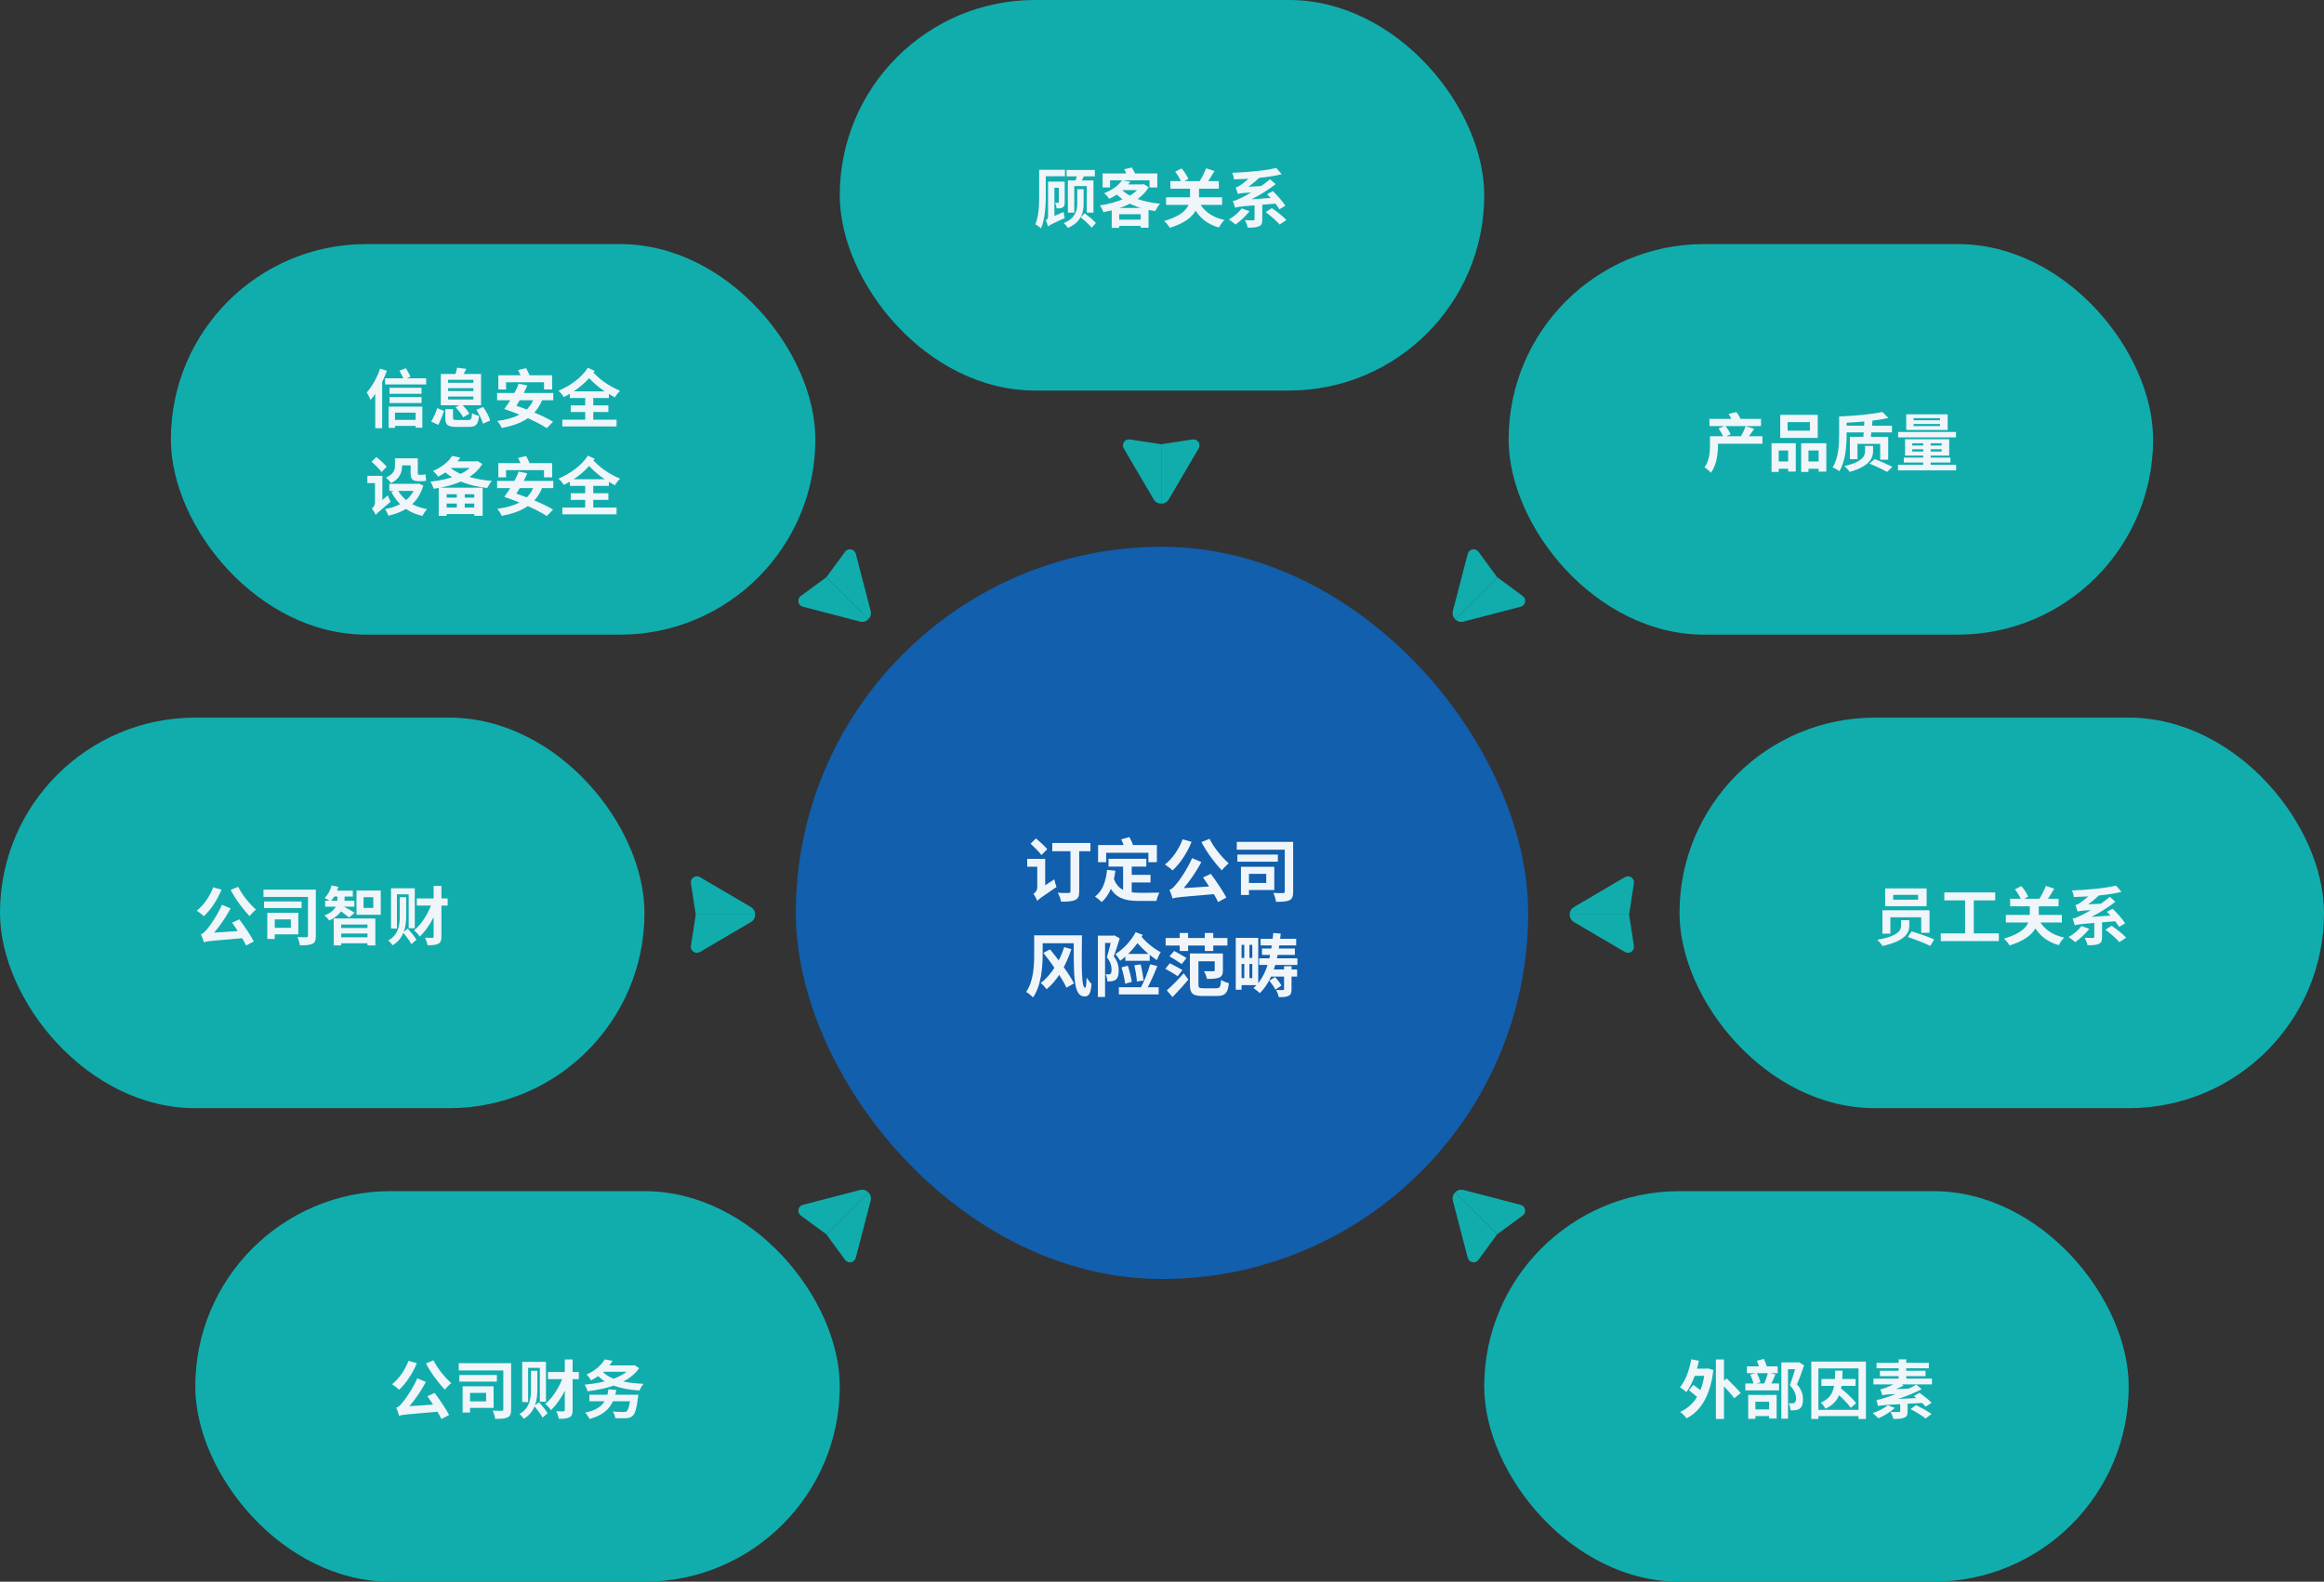 <svg width="952" height="648" viewBox="0 0 952 648" fill="none" xmlns="http://www.w3.org/2000/svg">
<rect x="0" y="0" width="952" height="648" fill="#333333" stroke="none"/>
<rect x="70" y="100" width="264" height="160" rx="80" fill="#11ADAD"/>
<path d="M159.568 158.882H172.672V161.326H159.568V158.882ZM159.568 162.678H172.672V165.122H159.568V162.678ZM161.102 172.012H171.138V174.482H161.102V172.012ZM157.748 154.982H174.57V157.504H157.748V154.982ZM159.178 166.578H173.01V175.21H170.254V169.048H161.804V175.288H159.178V166.578ZM163.624 151.862L166.25 150.848C166.978 151.94 167.758 153.37 168.148 154.332L165.418 155.528C165.08 154.54 164.274 153.006 163.624 151.862ZM155.694 151.03L158.476 151.888C156.942 156.256 154.446 160.884 151.794 163.848C151.534 163.146 150.728 161.534 150.208 160.806C152.392 158.414 154.472 154.722 155.694 151.03ZM153.718 158.232L156.552 155.398V155.424V175.418H153.718V158.232ZM183.566 159.012V160.208H193.914V159.012H183.566ZM183.566 162.444V163.666H193.914V162.444H183.566ZM183.566 155.606V156.802H193.914V155.606H183.566ZM180.576 153.214H197.06V166.032H180.576V153.214ZM187.258 150.64L191.054 151.108C190.456 152.356 189.78 153.448 189.312 154.228L186.426 153.682C186.738 152.746 187.102 151.55 187.258 150.64ZM182.422 167.618H185.568V171.18C185.568 171.96 185.828 172.064 187.336 172.064C188.012 172.064 190.872 172.064 191.756 172.064C193.004 172.064 193.212 171.726 193.368 169.256C194.018 169.724 195.37 170.192 196.228 170.348C195.838 174.014 194.954 174.898 191.99 174.898C191.21 174.898 187.778 174.898 187.05 174.898C183.358 174.898 182.422 174.04 182.422 171.232V167.618ZM186.608 166.864L189 165.512C190.248 166.656 191.652 168.294 192.276 169.464L189.728 170.972C189.182 169.802 187.83 168.086 186.608 166.864ZM195.162 167.878L197.944 166.734C199.114 168.424 200.362 170.712 200.804 172.272L197.84 173.572C197.45 172.038 196.28 169.646 195.162 167.878ZM179.12 167.202L181.902 168.372C181.252 170.14 180.394 172.506 179.536 174.066L176.624 172.688C177.56 171.206 178.548 169.022 179.12 167.202ZM204.132 153.734H226.18V159.558H222.852V156.62H207.304V159.558H204.132V153.734ZM218.874 162.678L222.254 163.432C219.524 170.66 213.804 173.78 205.562 175.34C205.224 174.56 204.314 173.156 203.716 172.454C211.672 171.362 216.95 168.762 218.874 162.678ZM203.638 161.014H226.648V163.978H203.638V161.014ZM212.244 151.602L215.52 150.822C216.092 151.914 216.846 153.422 217.184 154.306L213.778 155.19C213.466 154.28 212.79 152.746 212.244 151.602ZM206.576 167.566L208.838 165.356C214.532 167.098 222.514 170.27 226.544 172.766L223.996 175.418C220.304 172.922 212.504 169.516 206.576 167.566ZM206.602 167.514C208.656 164.862 211.178 160.65 212.478 157.192L215.988 157.894C214.584 161.404 212.192 165.356 210.476 167.774L206.602 167.514ZM233.798 166.084H249.216V168.788H233.798V166.084ZM233.434 160.338H249.424V163.068H233.434V160.338ZM230.366 171.934H252.57V174.716H230.366V171.934ZM239.726 161.56H243.028V173.494H239.726V161.56ZM240.818 150.666L243.6 151.966C240.532 156.594 235.826 160.286 230.938 162.678C230.47 161.846 229.586 160.78 228.78 160.078C233.486 158.128 238.218 154.748 240.818 150.666ZM242.222 151.654C245.524 155.554 249.45 158.128 254.026 160.13C253.246 160.806 252.362 161.898 251.92 162.808C247.214 160.312 243.366 157.53 239.622 152.954L242.222 151.654ZM152.21 189.136L154.212 187.238C155.616 188.382 157.514 190.098 158.398 191.216L156.292 193.374C155.46 192.204 153.614 190.384 152.21 189.136ZM153.874 210.976L153.172 208.246L153.718 207.284L158.866 202.942C159.126 203.774 159.646 204.944 160.036 205.542C155.2 209.624 154.342 210.352 153.874 210.976ZM150.494 194.934H155.2V197.924H150.494V194.934ZM162.558 187.758H169.63V190.644H162.558V187.758ZM159.49 198.21H171.346V201.122H159.49V198.21ZM170.41 198.21H170.956L171.502 198.106L173.4 198.912C171.268 206.27 166.016 209.676 159.126 211.288C158.866 210.508 158.242 209.26 157.722 208.584C163.91 207.492 168.772 204.372 170.41 198.652V198.21ZM162.896 200.602C164.95 204.684 169.188 207.518 174.934 208.61C174.284 209.26 173.452 210.534 173.062 211.366C166.978 209.936 162.844 206.582 160.296 201.486L162.896 200.602ZM161.804 187.758H164.716V190.67C164.716 193.296 163.884 196.208 160.166 197.924C159.802 197.326 158.684 196.104 158.112 195.636C161.388 194.258 161.804 192.36 161.804 190.592V187.758ZM168.2 187.758H171.138V193.452C171.138 194.206 171.19 194.518 171.58 194.518C171.84 194.518 172.62 194.518 172.932 194.518C173.322 194.518 173.972 194.44 174.336 194.336C174.388 195.116 174.466 196.208 174.57 196.91C174.18 197.092 173.556 197.118 172.958 197.118C172.568 197.118 171.658 197.118 171.294 197.118C168.72 197.118 168.2 196.026 168.2 193.426V187.758ZM153.874 210.976C153.64 210.248 152.834 208.922 152.314 208.35C152.886 207.934 153.614 206.998 153.614 205.776V194.934H156.63V207.934C156.63 207.934 153.874 209.858 153.874 210.976ZM184.502 189.006H195.422V191.71H184.502V189.006ZM194.382 189.006H195.032L195.526 188.876L197.58 190.072C193.94 196.182 185.932 199.094 177.664 200.238C177.404 199.38 176.832 198.028 176.312 197.326C184.138 196.52 191.652 193.998 194.382 189.422V189.006ZM184.476 191.58C187.752 194.57 194.382 196.416 201.506 197.04C200.83 197.742 199.998 199.068 199.582 199.926C192.432 199.094 185.906 196.832 181.824 192.984L184.476 191.58ZM179.718 199.796H197.71V211.314H194.278V202.474H182.968V211.34H179.718V199.796ZM181.226 203.878H195.526V206.296H181.226V203.878ZM181.226 207.934H195.526V210.612H181.226V207.934ZM187.128 200.862H190.378V209.416H187.128V200.862ZM185.23 186.796L188.558 187.472C186.452 190.54 183.644 193.192 179.458 195.298C179.016 194.544 178.054 193.452 177.378 192.958C181.226 191.32 183.826 188.98 185.23 186.796ZM204.132 189.734H226.18V195.558H222.852V192.62H207.304V195.558H204.132V189.734ZM218.874 198.678L222.254 199.432C219.524 206.66 213.804 209.78 205.562 211.34C205.224 210.56 204.314 209.156 203.716 208.454C211.672 207.362 216.95 204.762 218.874 198.678ZM203.638 197.014H226.648V199.978H203.638V197.014ZM212.244 187.602L215.52 186.822C216.092 187.914 216.846 189.422 217.184 190.306L213.778 191.19C213.466 190.28 212.79 188.746 212.244 187.602ZM206.576 203.566L208.838 201.356C214.532 203.098 222.514 206.27 226.544 208.766L223.996 211.418C220.304 208.922 212.504 205.516 206.576 203.566ZM206.602 203.514C208.656 200.862 211.178 196.65 212.478 193.192L215.988 193.894C214.584 197.404 212.192 201.356 210.476 203.774L206.602 203.514ZM233.798 202.084H249.216V204.788H233.798V202.084ZM233.434 196.338H249.424V199.068H233.434V196.338ZM230.366 207.934H252.57V210.716H230.366V207.934ZM239.726 197.56H243.028V209.494H239.726V197.56ZM240.818 186.666L243.6 187.966C240.532 192.594 235.826 196.286 230.938 198.678C230.47 197.846 229.586 196.78 228.78 196.078C233.486 194.128 238.218 190.748 240.818 186.666ZM242.222 187.654C245.524 191.554 249.45 194.128 254.026 196.13C253.246 196.806 252.362 197.898 251.92 198.808C247.214 196.312 243.366 193.53 239.622 188.954L242.222 187.654Z" fill="#F0F5FA"/>
<rect x="344" width="264" height="160" rx="80" fill="#11ADAD"/>
<rect x="618" y="100" width="264" height="160" rx="80" fill="#11ADAD"/>
<path d="M702.238 178.728H721.946V181.796H702.238V178.728ZM700.262 171.604H721.374V174.568H700.262V171.604ZM700.47 178.728H703.746V182.42C703.746 185.696 703.252 190.584 700.834 193.652C700.314 193.028 698.91 191.832 698.234 191.416C700.288 188.764 700.47 185.02 700.47 182.342V178.728ZM703.98 175.556L706.736 174.386C707.542 175.426 708.53 176.908 708.946 177.922L706.034 179.222C705.696 178.234 704.786 176.674 703.98 175.556ZM715.056 174.594L718.566 175.712C717.5 177.22 716.408 178.806 715.576 179.846L713.106 178.858C713.808 177.662 714.64 175.894 715.056 174.594ZM708.062 169.576L711.286 168.822C712.014 169.706 712.742 170.98 713.054 171.864L709.674 172.8C709.44 171.916 708.738 170.564 708.062 169.576ZM732.268 172.93V176.44H741.42V172.93H732.268ZM729.252 169.966H744.618V179.404H729.252V169.966ZM725.69 181.588H735.622V193.184H732.502V184.552H728.628V193.34H725.69V181.588ZM737.832 181.588H748.128V193.21H744.982V184.552H740.822V193.34H737.832V181.588ZM726.99 189.05H733.802V192.04H726.99V189.05ZM739.262 189.05H746.542V192.04H739.262V189.05ZM755.148 174.412H775.012V177.142H755.148V174.412ZM763.728 171.89L767.056 172.046C766.9 174.568 766.562 177.662 766.25 179.638H763.234C763.468 177.61 763.65 174.438 763.728 171.89ZM765.756 189.934L767.94 188.088C770.358 188.972 773.374 190.35 775.194 191.26L773.01 193.34C771.268 192.326 768.2 190.844 765.756 189.934ZM771.112 168.77L773.556 171.24C768.096 172.462 760.53 173.06 754.134 173.268C754.056 172.514 753.666 171.292 753.38 170.616C759.672 170.382 766.848 169.732 771.112 168.77ZM753.38 170.616H756.448V178C756.448 182.394 756.058 188.92 753.458 193.054C752.86 192.56 751.482 191.754 750.702 191.468C753.172 187.62 753.38 181.978 753.38 178V170.616ZM764.014 182.706H767.29V184.786C767.29 187.36 766.146 190.974 757.696 193.34C757.28 192.664 756.318 191.546 755.538 190.948C763.52 189.102 764.014 186.424 764.014 184.708V182.706ZM757.774 178.962H773.478V188.322H770.202V181.848H760.894V188.114H757.774V178.962ZM783.878 173.684V174.568H794.694V173.684H783.878ZM783.878 171.318V172.176H794.694V171.318H783.878ZM780.862 169.732H797.84V176.154H780.862V169.732ZM783.332 184.058V184.994H795.396V184.058H783.332ZM783.332 181.614V182.524H795.396V181.614H783.332ZM780.394 179.95H798.464V186.632H780.394V179.95ZM787.83 180.496H790.872V191.65H787.83V180.496ZM777.56 176.96H801.246V179.17H777.56V176.96ZM779.874 187.49H798.958V189.492H779.874V187.49ZM777.508 190.428H801.298V192.716H777.508V190.428Z" fill="#F0F5FA"/>
<rect x="688" y="294" width="264" height="160" rx="80" fill="#11ADAD"/>
<rect x="608" y="488" width="264" height="160" rx="80" fill="#11ADAD"/>
<path d="M693.278 560.722H699.544V563.66H693.278V560.722ZM702.898 556.952H706.2V581.34H702.898V556.952ZM691.822 569.51L693.694 567.378C695.072 568.392 697.178 569.926 698.14 570.914L696.19 573.306C695.254 572.266 693.252 570.654 691.822 569.51ZM692.81 556.9L695.93 557.472C694.916 562.49 693.122 567.274 690.782 570.316C690.236 569.77 688.884 568.782 688.182 568.34C690.444 565.714 691.978 561.398 692.81 556.9ZM698.426 560.722H699.05L699.622 560.618L701.858 561.268C700.61 571.772 696.736 578.09 690.86 581.08C690.34 580.3 689.04 578.974 688.234 578.454C694.006 575.802 697.438 570.576 698.426 561.45V560.722ZM704.874 566.572L707.344 564.752C709.138 566.546 711.79 569.094 713.064 570.706L710.412 572.838C709.268 571.174 706.72 568.496 704.874 566.572ZM729.704 558.148H736.516V560.956H732.434V581.21H729.704V558.148ZM735.866 558.148H736.438L736.88 558.044L739.038 559.37C738.18 561.892 737.088 564.908 736.1 567.144C738.18 569.484 738.57 571.564 738.57 573.28C738.57 575.152 738.18 576.426 737.218 577.102C736.724 577.44 736.152 577.622 735.476 577.726C734.904 577.804 734.176 577.804 733.448 577.778C733.422 576.998 733.162 575.724 732.72 574.892C733.292 574.944 733.786 574.944 734.176 574.944C734.514 574.944 734.852 574.866 735.138 574.684C735.58 574.424 735.736 573.774 735.736 572.916C735.736 571.486 735.19 569.588 733.188 567.508C734.176 564.96 735.32 561.034 735.866 559.188V558.148ZM715.612 559.786H728.196V562.568H715.612V559.786ZM714.962 566.78H728.768V569.614H714.962V566.78ZM716.964 563.114L719.616 562.464C720.318 563.686 720.916 565.272 721.15 566.338L718.368 567.092C718.16 566.026 717.562 564.362 716.964 563.114ZM724.218 562.386L727.286 563.036C726.558 564.778 725.778 566.65 725.102 567.898L722.476 567.248C723.126 565.922 723.854 563.868 724.218 562.386ZM717.77 577.414H726.168V580.144H717.77V577.414ZM716.132 571.486H727.78V581.158H724.686V574.268H719.07V581.288H716.132V571.486ZM719.694 557.498L722.528 556.718C723.074 557.836 723.672 559.318 723.932 560.254L720.89 561.164C720.708 560.202 720.188 558.668 719.694 557.498ZM746.11 564.96H760.124V567.768H746.11V564.96ZM751.752 561.528H754.794C754.612 569.042 754.04 574.294 747.748 577.128C747.384 576.348 746.526 575.178 745.876 574.632C751.388 572.292 751.596 568.054 751.752 561.528ZM751.726 570.16L753.806 568.6C756.276 570.472 759.006 573.072 760.358 574.84L758.174 576.764C756.874 574.944 754.092 572.11 751.726 570.16ZM741.976 557.81H764.362V581.34H761.32V560.618H744.888V581.34H741.976V557.81ZM743.822 577.596H762.854V580.17H743.822V577.596ZM783.966 571.98L786.28 570.602C787.944 571.772 790.18 573.514 791.272 574.736L788.802 576.296C787.814 575.074 785.656 573.228 783.966 571.98ZM782.64 577.284L784.902 575.646C786.904 576.634 789.738 578.194 791.246 579.286L788.802 581.132C787.502 580.04 784.72 578.376 782.64 577.284ZM773.306 575.698L776.192 576.816C774.424 578.48 771.694 580.092 769.458 581.054C768.938 580.482 767.794 579.416 767.118 578.922C769.406 578.168 771.876 576.972 773.306 575.698ZM777.752 556.9H780.872V566.208H777.752V556.9ZM768.704 558.33H790.128V560.566H768.704V558.33ZM770.082 561.58H788.776V563.79H770.082V561.58ZM767.43 564.804H791.402V567.17H767.43V564.804ZM769.302 576.062C769.224 575.542 768.86 574.268 768.626 573.54C769.692 573.436 770.758 573.15 772.474 572.578C774.294 572.006 780.768 569.744 785.032 567.274L787.19 569.146C782.068 571.772 776.348 573.696 770.966 574.944V575.074C770.966 575.074 769.302 575.594 769.302 576.062ZM769.302 576.062L769.276 574.268L770.94 573.384L787.502 572.682C787.554 573.332 787.684 574.242 787.814 574.736C772.162 575.568 770.498 575.672 769.302 576.062ZM771.044 571.642C770.914 571.122 770.55 569.874 770.264 569.198C770.888 569.094 771.486 568.912 772.266 568.626C773.098 568.314 775.75 567.3 777.7 565.948L779.728 567.664C777.57 568.834 775.048 569.796 772.604 570.472V570.524C772.604 570.524 771.044 571.148 771.044 571.642ZM771.044 571.642L771.018 570.004L772.318 569.276L782.666 568.86C782.51 569.458 782.354 570.316 782.328 570.784C772.968 571.252 771.798 571.356 771.044 571.642ZM778.402 573.592H781.418V578.22C781.418 579.624 781.106 580.404 779.988 580.846C778.896 581.262 777.466 581.314 775.568 581.314C775.412 580.43 774.892 579.234 774.45 578.454C775.802 578.506 777.414 578.506 777.83 578.48C778.272 578.48 778.402 578.402 778.402 578.116V573.592Z" fill="#F0F5FA"/>
<rect x="80" y="488" width="264" height="160" rx="80" fill="#11ADAD"/>
<path d="M175.08 572.006L178.044 570.654C180.202 573.514 182.672 577.232 183.972 579.676L180.826 581.366C179.682 578.896 177.134 574.918 175.08 572.006ZM167.332 557.524L170.738 558.46C169.048 562.724 166.266 566.806 163.51 569.354C162.886 568.73 161.404 567.612 160.598 567.092C163.406 564.934 165.928 561.268 167.332 557.524ZM177.576 557.316C179.136 560.566 182.282 564.388 184.856 566.65C184.05 567.274 182.854 568.496 182.256 569.328C179.604 566.598 176.484 562.412 174.482 558.564L177.576 557.316ZM163.51 580.04C163.354 579.364 162.756 577.674 162.314 576.738C163.172 576.504 163.796 575.854 164.784 574.684C165.876 573.54 169.022 569.042 170.946 564.674L174.456 566.156C172.012 570.758 168.788 575.126 165.772 578.194V578.298C165.772 578.298 163.51 579.416 163.51 580.04ZM163.51 580.04L163.432 577.388L165.382 576.244L178.746 575.36C178.876 576.296 179.214 577.622 179.448 578.35C166.578 579.442 164.81 579.52 163.51 580.04ZM187.924 558.486H207.268V561.45H187.924V558.486ZM188.158 563.322H203.55V566.026H188.158V563.322ZM206.176 558.486H209.374V577.388C209.374 579.182 209.062 580.144 207.944 580.69C206.852 581.21 205.214 581.288 202.848 581.288C202.744 580.352 202.276 578.792 201.834 577.908C203.316 577.986 205.006 577.986 205.526 577.96C205.994 577.96 206.176 577.83 206.176 577.336V558.486ZM189.51 567.95H192.552V578.688H189.51V567.95ZM192.214 567.95H202.198V576.79H192.214V574.112H199.13V570.654H192.214V567.95ZM217.512 561.58H220.112V569.354C220.112 573.488 219.358 578.376 214.574 581.262C214.21 580.69 213.378 579.78 212.78 579.286C217.07 576.998 217.512 572.63 217.512 569.328V561.58ZM218.838 575.984L220.788 574.45C222.036 575.854 223.622 577.752 224.324 579L222.244 580.768C221.568 579.468 220.06 577.466 218.838 575.984ZM213.924 557.914H223.648V574.268H221.152V560.384H216.342V574.398H213.924V557.914ZM224.48 562.074H237.116V565.012H224.48V562.074ZM231.37 556.952H234.568V577.674C234.568 579.312 234.256 580.144 233.268 580.638C232.306 581.158 230.902 581.262 228.926 581.262C228.77 580.404 228.276 579 227.834 578.168C229.082 578.22 230.382 578.22 230.798 578.22C231.214 578.194 231.37 578.064 231.37 577.648V556.952ZM230.876 563.348L233.45 564.804C231.89 569.536 228.874 574.736 225.702 577.7C225.156 576.894 224.168 575.776 223.336 575.152C226.508 572.682 229.446 567.794 230.876 563.348ZM241.432 571.408H259.398V574.06H241.432V571.408ZM258.41 571.408H261.504C261.504 571.408 261.426 572.24 261.348 572.656C260.776 577.102 260.126 579.182 259.138 580.066C258.384 580.768 257.578 580.95 256.356 581.028C255.42 581.08 253.73 581.08 252.014 581.002C251.962 580.196 251.572 579.052 251.026 578.298C252.742 578.454 254.64 578.48 255.394 578.48C255.966 578.48 256.33 578.454 256.668 578.22C257.344 577.7 257.942 575.724 258.384 571.798L258.41 571.408ZM249.232 569.198L252.482 569.458C251.26 576.296 247.88 579.572 241.536 581.314C241.198 580.638 240.288 579.312 239.716 578.74C245.592 577.544 248.53 574.84 249.232 569.198ZM246.554 559.396H259.58V561.996H246.554V559.396ZM258.8 559.396H259.398L259.892 559.266L261.816 560.514C257.89 566.338 249.284 568.964 240.704 569.978C240.496 569.198 239.976 567.95 239.482 567.274C247.62 566.572 255.836 564.232 258.8 559.786V559.396ZM246.996 562.074C249.934 565.22 256.122 566.624 263.636 566.936C263.012 567.612 262.284 568.86 261.92 569.692C254.172 569.12 248.14 567.3 244.448 563.114L246.996 562.074ZM247.75 556.9L250.922 557.524C249.024 560.644 246.294 563.374 242.108 565.532C241.744 564.804 240.886 563.634 240.288 563.14C243.98 561.476 246.424 559.11 247.75 556.9Z" fill="#F0F5FA"/>
<rect y="294" width="264" height="160" rx="80" fill="#11ADAD"/>
<path d="M95.08 378.006L98.044 376.654C100.202 379.514 102.672 383.232 103.972 385.676L100.826 387.366C99.682 384.896 97.134 380.918 95.08 378.006ZM87.332 363.524L90.738 364.46C89.048 368.724 86.266 372.806 83.51 375.354C82.886 374.73 81.404 373.612 80.598 373.092C83.406 370.934 85.928 367.268 87.332 363.524ZM97.576 363.316C99.136 366.566 102.282 370.388 104.856 372.65C104.05 373.274 102.854 374.496 102.256 375.328C99.604 372.598 96.484 368.412 94.482 364.564L97.576 363.316ZM83.51 386.04C83.354 385.364 82.756 383.674 82.314 382.738C83.172 382.504 83.796 381.854 84.784 380.684C85.876 379.54 89.022 375.042 90.946 370.674L94.456 372.156C92.012 376.758 88.788 381.126 85.772 384.194V384.298C85.772 384.298 83.51 385.416 83.51 386.04ZM83.51 386.04L83.432 383.388L85.382 382.244L98.746 381.36C98.876 382.296 99.214 383.622 99.448 384.35C86.578 385.442 84.81 385.52 83.51 386.04ZM107.924 364.486H127.268V367.45H107.924V364.486ZM108.158 369.322H123.55V372.026H108.158V369.322ZM126.176 364.486H129.374V383.388C129.374 385.182 129.062 386.144 127.944 386.69C126.852 387.21 125.214 387.288 122.848 387.288C122.744 386.352 122.276 384.792 121.834 383.908C123.316 383.986 125.006 383.986 125.526 383.96C125.994 383.96 126.176 383.83 126.176 383.336V364.486ZM109.51 373.95H112.552V384.688H109.51V373.95ZM112.214 373.95H122.198V382.79H112.214V380.112H119.13V376.654H112.214V373.95ZM136.706 376.29H153.762V387.314H150.538V378.76H139.774V387.314H136.706V376.29ZM138.552 380.19H151.63V382.452H138.552V380.19ZM136.29 364.876H144.532V367.294H136.29V364.876ZM133.196 369.01H145.156V371.454H133.196V369.01ZM138.552 383.986H151.63V386.456H138.552V383.986ZM138.214 365.604H141.152V368.464C141.152 371.116 140.164 374.704 134.886 377.122C134.47 376.498 133.586 375.536 132.884 375.042C137.772 373.17 138.214 370.336 138.214 368.438V365.604ZM135.822 362.77L138.604 363.316C137.954 365.656 136.758 367.892 135.432 369.322C134.86 368.88 133.664 368.178 132.988 367.866C134.314 366.618 135.328 364.694 135.822 362.77ZM140.658 371.324C141.594 371.766 144.506 373.43 145.26 373.924L143.024 375.9C142.01 375.042 139.722 373.352 138.552 372.598L140.658 371.324ZM148.926 367.58V371.974H152.904V367.58H148.926ZM146.04 364.824H155.972V374.756H146.04V364.824ZM163.772 367.58H166.372V375.354C166.372 379.488 165.618 384.376 160.834 387.262C160.47 386.69 159.638 385.78 159.04 385.286C163.33 382.998 163.772 378.63 163.772 375.328V367.58ZM165.098 381.984L167.048 380.45C168.296 381.854 169.882 383.752 170.584 385L168.504 386.768C167.828 385.468 166.32 383.466 165.098 381.984ZM160.184 363.914H169.908V380.268H167.412V366.384H162.602V380.398H160.184V363.914ZM170.74 368.074H183.376V371.012H170.74V368.074ZM177.63 362.952H180.828V383.674C180.828 385.312 180.516 386.144 179.528 386.638C178.566 387.158 177.162 387.262 175.186 387.262C175.03 386.404 174.536 385 174.094 384.168C175.342 384.22 176.642 384.22 177.058 384.22C177.474 384.194 177.63 384.064 177.63 383.648V362.952ZM177.136 369.348L179.71 370.804C178.15 375.536 175.134 380.736 171.962 383.7C171.416 382.894 170.428 381.776 169.596 381.152C172.768 378.682 175.706 373.794 177.136 369.348Z" fill="#F0F5FA"/>
<rect x="326" y="224" width="300" height="300" rx="150" fill="#115FAD"/>
<path d="M422.156 345.636L424.396 343.48C425.908 344.796 428.036 346.672 428.988 347.904L426.608 350.312C425.712 349.024 423.668 347.036 422.156 345.636ZM420.784 351.852H427.476V355.072H420.784V351.852ZM431.06 345.356H446.684V348.744H431.06V345.356ZM438.508 346.476H442.092V365.208C442.092 367.14 441.672 368.148 440.412 368.736C439.124 369.296 437.276 369.408 434.672 369.408C434.504 368.372 433.86 366.692 433.3 365.768C435.092 365.88 437.164 365.852 437.752 365.852C438.312 365.824 438.508 365.656 438.508 365.152V346.476ZM424.872 369.1L424.144 365.852L424.984 364.732L431.9 360.252C432.068 361.204 432.488 362.66 432.824 363.36C426.552 367.616 425.46 368.4 424.872 369.1ZM424.872 369.1C424.648 368.288 423.864 366.888 423.304 366.216C423.948 365.824 424.9 364.872 424.9 363.584V351.852H428.148V365.936C428.148 365.936 424.872 367.924 424.872 369.1ZM454.104 351.824H469.588V355.044H454.104V351.824ZM461.832 358.404H471.296V361.54H461.832V358.404ZM460.068 353.532H463.596V367.056L460.068 366.636V353.532ZM453.488 356.36L456.904 356.696C456.176 362.408 454.496 366.804 451.276 369.576C450.744 368.96 449.344 367.812 448.56 367.308C451.612 365.068 453.012 361.176 453.488 356.36ZM456.204 359.804C457.996 364.956 461.916 365.74 466.9 365.768C468.384 365.768 473.06 365.768 474.936 365.684C474.46 366.496 473.9 368.092 473.732 369.1H466.704C460.236 369.1 455.868 367.812 453.46 360.728L456.204 359.804ZM449.82 346.196H473.9V353.224H470.428V349.36H453.124V353.224H449.82V346.196ZM459.284 343.872L462.644 342.92C463.316 344.124 464.016 345.692 464.296 346.756L460.74 347.82C460.516 346.812 459.928 345.132 459.284 343.872ZM492.8 359.468L495.992 358.012C498.316 361.092 500.976 365.096 502.376 367.728L498.988 369.548C497.756 366.888 495.012 362.604 492.8 359.468ZM484.456 343.872L488.124 344.88C486.304 349.472 483.308 353.868 480.34 356.612C479.668 355.94 478.072 354.736 477.204 354.176C480.228 351.852 482.944 347.904 484.456 343.872ZM495.488 343.648C497.168 347.148 500.556 351.264 503.328 353.7C502.46 354.372 501.172 355.688 500.528 356.584C497.672 353.644 494.312 349.136 492.156 344.992L495.488 343.648ZM480.34 368.12C480.172 367.392 479.528 365.572 479.052 364.564C479.976 364.312 480.648 363.612 481.712 362.352C482.888 361.12 486.276 356.276 488.348 351.572L492.128 353.168C489.496 358.124 486.024 362.828 482.776 366.132V366.244C482.776 366.244 480.34 367.448 480.34 368.12ZM480.34 368.12L480.256 365.264L482.356 364.032L496.748 363.08C496.888 364.088 497.252 365.516 497.504 366.3C483.644 367.476 481.74 367.56 480.34 368.12ZM506.632 344.908H527.464V348.1H506.632V344.908ZM506.884 350.116H523.46V353.028H506.884V350.116ZM526.288 344.908H529.732V365.264C529.732 367.196 529.396 368.232 528.192 368.82C527.016 369.38 525.252 369.464 522.704 369.464C522.592 368.456 522.088 366.776 521.612 365.824C523.208 365.908 525.028 365.908 525.588 365.88C526.092 365.88 526.288 365.74 526.288 365.208V344.908ZM508.34 355.1H511.616V366.664H508.34V355.1ZM511.252 355.1H522.004V364.62H511.252V361.736H518.7V358.012H511.252V355.1ZM425.068 383.18H441.448V386.428H425.068V383.18ZM423.64 383.18H427.112V391.048C427.112 396.032 426.552 403.9 423.164 408.632C422.576 407.988 421.092 406.756 420.336 406.364C423.388 402.024 423.64 395.584 423.64 391.048V383.18ZM439.852 383.18H443.212C443.044 397.264 443.016 404.684 444.556 404.684C444.864 404.684 445.06 402.696 445.116 400.512C445.648 401.352 446.516 402.5 447.132 403.088C446.852 406.728 446.208 408.24 444.304 408.24C439.628 408.24 439.824 399.98 439.852 383.18ZM427.42 390.376L430.136 388.948C433.636 393.232 438.032 399.028 439.936 402.892L436.856 404.628C435.148 400.876 430.948 394.828 427.42 390.376ZM435.932 388.024L438.872 388.864C436.716 395.472 433.16 401.66 428.736 405.272C428.176 404.488 427.084 403.312 426.328 402.696C430.5 399.672 434.14 393.708 435.932 388.024ZM449.736 383.32H455.952V386.316H452.676V408.436H449.736V383.32ZM455.476 383.32H456.008L456.484 383.208L458.668 384.44C457.968 386.82 457.044 389.648 456.26 391.804C457.94 394.016 458.276 396.004 458.276 397.656C458.276 399.476 457.912 400.708 457.044 401.38C456.596 401.716 456.064 401.884 455.42 401.996C454.916 402.052 454.272 402.052 453.628 402.052C453.6 401.24 453.348 399.98 452.9 399.168C453.376 399.196 453.74 399.196 454.104 399.196C454.412 399.196 454.664 399.112 454.86 398.972C455.196 398.72 455.336 398.104 455.336 397.292C455.336 395.948 455 394.128 453.404 392.168C454.188 389.676 455.056 386.036 455.476 384.272V383.32ZM467.068 383.068C468.888 385.56 472.444 388.556 475.496 390.124C474.908 390.936 474.236 392.42 473.928 393.344C470.568 391.216 466.816 387.688 464.604 384.72L467.068 383.068ZM465.22 381.892L468.104 382.984C465.892 387.1 462.308 391.104 458.864 393.624C458.5 392.952 457.492 391.524 456.932 390.88C460.152 388.836 463.344 385.448 465.22 381.892ZM460.992 390.796H470.96V393.624H460.992V390.796ZM459.396 396.312L462 395.64C462.7 397.74 463.372 400.456 463.624 402.248L460.908 403.032C460.712 401.212 460.068 398.412 459.396 396.312ZM464.688 395.444L467.264 395.108C467.796 397.208 468.272 399.868 468.468 401.688L465.724 402.108C465.612 400.288 465.136 397.544 464.688 395.444ZM471.156 395.08L474.096 395.752C472.78 399.112 471.016 403.088 469.56 405.552L467.18 404.88C468.608 402.304 470.288 398.104 471.156 395.08ZM458.332 404.46H474.628V407.4H458.332V404.46ZM489.328 390.628H499.324V393.82H489.328V390.628ZM477.96 405.72C479.836 404.124 482.608 401.352 484.904 398.748L486.78 401.324C484.792 403.732 482.468 406.28 480.312 408.492L477.96 405.72ZM479.08 391.776L480.984 389.592C482.496 390.432 484.848 391.72 486.052 392.476L484.092 394.968C482.972 394.156 480.648 392.728 479.08 391.776ZM477.372 396.9L479.22 394.632C480.76 395.416 483.14 396.648 484.344 397.432L482.412 399.952C481.292 399.112 478.996 397.796 477.372 396.9ZM497.588 390.628H500.948V397.516C500.948 399.084 500.612 400.008 499.408 400.512C498.204 400.988 496.58 401.044 494.424 401.044C494.256 400.092 493.696 398.72 493.192 397.88C494.704 397.936 496.496 397.936 496.944 397.908C497.448 397.908 497.588 397.824 497.588 397.46V390.628ZM487.424 390.628H490.924V403.284C490.924 404.684 491.204 404.88 492.94 404.88C493.752 404.88 497.252 404.88 498.204 404.88C499.716 404.88 499.996 404.348 500.22 401.464C501.004 401.996 502.432 402.556 503.412 402.78C502.964 406.812 501.928 408.044 498.512 408.044C497.56 408.044 493.472 408.044 492.604 408.044C488.628 408.044 487.424 407.064 487.424 403.312V390.628ZM477.484 384.272H502.796V387.38H477.484V384.272ZM483.252 382.228H486.696V389.62H483.252V382.228ZM493.528 382.228H497V389.62H493.528V382.228ZM518.812 397.18H531.356V400.092H518.812V397.18ZM516.404 384.608H530.964V387.324H516.404V384.608ZM515.788 392.616H531.468V395.332H515.788V392.616ZM516.964 388.584H530.432V391.216H516.964V388.584ZM526.008 395.836H529.06V405.272C529.06 406.672 528.836 407.512 527.828 407.988C526.876 408.464 525.616 408.52 523.852 408.52C523.712 407.68 523.18 406.364 522.732 405.58C523.936 405.636 525.14 405.636 525.532 405.608C525.896 405.608 526.008 405.496 526.008 405.216V395.836ZM519.96 401.772L522.312 400.288C523.292 401.296 524.412 402.78 524.944 403.76L522.452 405.44C521.976 404.432 520.884 402.892 519.96 401.772ZM521.584 382.228L524.636 382.48C523.572 393.232 521.388 401.66 516.04 406.896C515.536 406.336 514.192 405.244 513.464 404.796C518.728 400.232 520.688 392.252 521.584 382.228ZM507.668 384.216H515.424V403.592H507.668V400.736H512.988V387.1H507.668V384.216ZM506.212 384.216H508.592V405.468H506.212V384.216ZM507.696 392.448H514.332V394.912H507.696V392.448ZM509.712 385.868H511.812V401.408H509.712V385.868Z" fill="#F0F5FA"/>
<path d="M475.684 182.001L488.506 180.031C490.565 179.713 492.066 181.928 491.013 183.726L478.769 204.581C478.076 205.759 476.882 206.348 475.684 206.348L475.684 182.001Z" fill="#11ADAD"/>
<path d="M472.594 204.581L460.346 183.726C459.293 181.928 460.794 179.713 462.853 180.031L475.68 182.001L475.68 206.342C474.481 206.342 473.288 205.753 472.594 204.575L472.594 204.581Z" fill="#11ADAD"/>
<path d="M613.308 236.505L623.768 244.178C625.449 245.409 624.944 248.037 622.928 248.564L599.524 254.653C598.2 254.996 596.94 254.568 596.092 253.72L613.308 236.505Z" fill="#11ADAD"/>
<path d="M595.157 250.287L601.242 226.879C601.769 224.863 604.397 224.358 605.628 226.039L613.305 236.502L596.093 253.714C595.246 252.867 594.818 251.606 595.161 250.283L595.157 250.287Z" fill="#11ADAD"/>
<path d="M338.497 236.505L328.037 244.178C326.356 245.409 326.861 248.037 328.877 248.564L352.281 254.653C353.604 254.996 354.865 254.568 355.712 253.72L338.497 236.505Z" fill="#11ADAD"/>
<path d="M356.647 250.287L350.562 226.879C350.035 224.863 347.407 224.358 346.176 226.039L338.499 236.502L355.711 253.714C356.559 252.867 356.986 251.606 356.644 250.283L356.647 250.287Z" fill="#11ADAD"/>
<path d="M285.001 374.684L283.031 387.506C282.713 389.565 284.928 391.066 286.726 390.013L307.581 377.769C308.759 377.076 309.348 375.882 309.348 374.684H285.001Z" fill="#11ADAD"/>
<path d="M307.581 371.594L286.726 359.346C284.928 358.293 282.713 359.794 283.031 361.853L285.001 374.68H309.342C309.342 373.481 308.753 372.288 307.575 371.594H307.581Z" fill="#11ADAD"/>
<path d="M338.505 505.675L346.179 516.135C347.41 517.816 350.037 517.311 350.564 515.295L356.653 491.891C356.996 490.567 356.568 489.307 355.721 488.459L338.505 505.675Z" fill="#11ADAD"/>
<path d="M352.287 487.524L328.879 493.609C326.863 494.137 326.358 496.764 328.039 497.995L338.502 505.673L355.714 488.461C354.867 487.613 353.606 487.185 352.283 487.528L352.287 487.524Z" fill="#11ADAD"/>
<path d="M613.3 505.675L605.626 516.135C604.395 517.816 601.767 517.311 601.24 515.295L595.152 491.891C594.809 490.567 595.236 489.307 596.084 488.459L613.3 505.675Z" fill="#11ADAD"/>
<path d="M599.518 487.524L622.926 493.609C624.942 494.137 625.446 496.764 623.766 497.995L613.302 505.673L596.09 488.461C596.938 487.613 598.198 487.185 599.522 487.528L599.518 487.524Z" fill="#11ADAD"/>
<path d="M667.347 374.684L669.317 387.506C669.635 389.565 667.42 391.066 665.621 390.013L644.767 377.769C643.589 377.076 643 375.882 643 374.684H667.347Z" fill="#11ADAD"/>
<path d="M644.767 371.594L665.621 359.346C667.42 358.293 669.635 359.794 669.317 361.853L667.347 374.68H643.005C643.005 373.481 643.594 372.288 644.772 371.594H644.767Z" fill="#11ADAD"/>
<path d="M426.964 69.55H436.246V72.202H426.964V69.55ZM425.69 69.55H428.394V80.002C428.394 84.032 428.134 89.908 426.392 93.548C425.924 93.054 424.728 92.196 424.104 91.91C425.586 88.556 425.69 83.694 425.69 80.028V69.55ZM433.724 74.412H436.142V82.862C436.142 83.902 436.012 84.552 435.362 84.968C434.738 85.332 433.932 85.384 432.84 85.384C432.788 84.708 432.528 83.746 432.216 83.096C432.788 83.096 433.282 83.096 433.464 83.096C433.672 83.096 433.724 83.044 433.724 82.836V74.412ZM430.812 74.412H435.154V76.934H430.812V74.412ZM429.278 92.82L428.888 90.272L429.824 89.336L435.7 86.866C435.752 87.646 435.96 88.764 436.168 89.336C430.76 91.78 429.824 92.3 429.278 92.82ZM429.278 92.82C429.148 92.118 428.758 90.87 428.368 90.194C428.836 90.012 429.33 89.674 429.33 88.738V74.412H431.93V90.974C431.93 90.974 429.278 91.91 429.278 92.82ZM436.922 69.628H448.492V72.254H436.922V69.628ZM441.42 71.058L444.384 71.422C443.76 72.8 443.058 74.23 442.512 75.166L440.276 74.724C440.718 73.658 441.186 72.15 441.42 71.058ZM437.442 73.918H447.92V87.1H445.164V76.232H440.068V87.1H437.442V73.918ZM441.29 77.506H443.89V83.434C443.89 86.97 442.98 91 437.442 93.366C437.104 92.794 436.35 91.884 435.726 91.39C440.588 89.518 441.29 86.034 441.29 83.408V77.506ZM442.694 89.05L444.306 87.36C445.866 88.53 447.946 90.246 448.908 91.364L447.192 93.288C446.256 92.092 444.28 90.298 442.694 89.05ZM459.646 73.814L462.974 74.464C460.998 77.272 458.346 79.612 454.342 81.458C453.926 80.73 452.964 79.638 452.288 79.144C455.954 77.74 458.346 75.764 459.646 73.814ZM460.504 75.556H468.278V77.896H458.398L460.504 75.556ZM467.342 75.556H467.94L468.486 75.426L470.592 76.674C467.108 82.446 459.62 85.54 452.028 86.918C451.742 86.138 451.092 84.838 450.546 84.162C457.618 83.122 464.69 80.34 467.342 75.998V75.556ZM459.126 77.324C462.142 80.704 468.2 82.784 475.22 83.46C474.518 84.188 473.66 85.592 473.218 86.476C466.068 85.488 460.14 82.94 456.422 78.52L459.126 77.324ZM455.408 85.202H470.488V93.288H467.264V87.75H458.476V93.34H455.408V85.202ZM457.228 89.986H468.876V92.534H457.228V89.986ZM451.664 71.058H474.076V76.804H470.904V73.866H454.732V76.804H451.664V71.058ZM460.53 69.342L463.624 68.614C464.274 69.706 465.106 71.214 465.496 72.176L462.22 73.034C461.882 72.098 461.128 70.512 460.53 69.342ZM479.432 74.204H499.27V77.298H479.432V74.204ZM477.664 80.834H500.622V83.928H477.664V80.834ZM490.69 81.796C492.458 85.982 496.072 88.946 501.558 90.116C500.804 90.844 499.816 92.248 499.348 93.21C493.524 91.572 490.014 87.958 487.83 82.55L490.69 81.796ZM494.07 68.952L497.502 70.07C496.28 72.176 494.85 74.412 493.732 75.868L491.054 74.828C492.12 73.242 493.394 70.772 494.07 68.952ZM481.408 70.33L484.034 69.004C485.178 70.304 486.296 72.072 486.816 73.32L484.008 74.854C483.592 73.606 482.474 71.708 481.408 70.33ZM487.492 75.27H491.158V80.652C491.158 85.124 489.416 90.168 479.198 93.34C478.782 92.586 477.742 91.234 476.884 90.532C486.218 87.828 487.492 83.954 487.492 80.6V75.27ZM508.682 85.384L511.854 86.528C510.32 88.53 507.98 90.662 506.108 91.988C505.458 91.39 504.158 90.376 503.378 89.908C505.354 88.816 507.434 87.048 508.682 85.384ZM518.458 86.892L521.006 85.254C523.034 86.632 525.634 88.686 526.96 90.142L524.204 91.988C523.034 90.584 520.486 88.4 518.458 86.892ZM513.908 83.356H517.08V89.934C517.08 91.468 516.794 92.274 515.624 92.742C514.506 93.21 513.024 93.262 511.126 93.262C510.97 92.352 510.424 91.026 509.956 90.194C511.308 90.272 512.894 90.272 513.362 90.272C513.804 90.246 513.908 90.142 513.908 89.856V83.356ZM522.826 68.822L525.036 71.396C519.602 72.722 512.01 73.32 505.51 73.502C505.458 72.748 505.094 71.5 504.756 70.798C511.152 70.564 518.432 69.888 522.826 68.822ZM505.926 85.098C505.796 84.552 505.328 83.122 505.016 82.342C506.03 82.212 507.044 81.77 508.708 80.938C510.554 80.106 516.144 76.96 520.252 73.424L522.54 75.426C517.964 79.04 512.764 81.822 507.876 83.85V83.954C507.876 83.954 505.926 84.604 505.926 85.098ZM505.926 85.098L505.822 82.94L507.616 81.978L523.32 80.912C523.242 81.666 523.242 82.784 523.294 83.356C508.864 84.5 507.096 84.63 505.926 85.098ZM507.044 79.456C506.94 78.884 506.498 77.558 506.186 76.804C506.784 76.7 507.382 76.362 508.188 75.816C509.02 75.296 511.62 73.32 513.388 71.214L515.962 72.696C513.804 74.802 511.23 76.778 508.786 78.13V78.208C508.786 78.208 507.044 78.962 507.044 79.456ZM507.044 79.456L507.018 77.454L508.5 76.622L517.964 76.18C517.782 76.908 517.652 77.948 517.6 78.52C509.098 79.014 507.85 79.17 507.044 79.456ZM519.056 79.56L521.422 78.312C523.372 80.158 525.478 82.602 526.544 84.266L524.074 85.748C523.112 84.058 520.954 81.432 519.056 79.56Z" fill="#F0F5FA"/>
<path d="M775.514 366.618V368.594H785.732V366.618H775.514ZM772.238 363.966H789.216V371.246H772.238V363.966ZM778.738 376.992H782.118V379.332C782.118 382.088 780.558 385.442 771.146 387.574C770.756 386.898 769.768 385.676 769.014 385.026C777.958 383.414 778.738 380.996 778.738 379.254V376.992ZM781.546 383.882L783.054 381.568C785.862 382.4 790.126 383.856 792.31 384.87L790.724 387.522C788.696 386.482 784.484 384.87 781.546 383.882ZM771.12 372.936H790.412V382.14H787.006V375.796H774.37V382.504H771.12V372.936ZM796.47 365.63H817.322V368.88H796.47V365.63ZM795.014 382.4H818.804V385.546H795.014V382.4ZM804.972 367.398H808.534V383.648H804.972V367.398ZM823.432 368.204H843.27V371.298H823.432V368.204ZM821.664 374.834H844.622V377.928H821.664V374.834ZM834.69 375.796C836.458 379.982 840.072 382.946 845.558 384.116C844.804 384.844 843.816 386.248 843.348 387.21C837.524 385.572 834.014 381.958 831.83 376.55L834.69 375.796ZM838.07 362.952L841.502 364.07C840.28 366.176 838.85 368.412 837.732 369.868L835.054 368.828C836.12 367.242 837.394 364.772 838.07 362.952ZM825.408 364.33L828.034 363.004C829.178 364.304 830.296 366.072 830.816 367.32L828.008 368.854C827.592 367.606 826.474 365.708 825.408 364.33ZM831.492 369.27H835.158V374.652C835.158 379.124 833.416 384.168 823.198 387.34C822.782 386.586 821.742 385.234 820.884 384.532C830.218 381.828 831.492 377.954 831.492 374.6V369.27ZM852.682 379.384L855.854 380.528C854.32 382.53 851.98 384.662 850.108 385.988C849.458 385.39 848.158 384.376 847.378 383.908C849.354 382.816 851.434 381.048 852.682 379.384ZM862.458 380.892L865.006 379.254C867.034 380.632 869.634 382.686 870.96 384.142L868.204 385.988C867.034 384.584 864.486 382.4 862.458 380.892ZM857.908 377.356H861.08V383.934C861.08 385.468 860.794 386.274 859.624 386.742C858.506 387.21 857.024 387.262 855.126 387.262C854.97 386.352 854.424 385.026 853.956 384.194C855.308 384.272 856.894 384.272 857.362 384.272C857.804 384.246 857.908 384.142 857.908 383.856V377.356ZM866.826 362.822L869.036 365.396C863.602 366.722 856.01 367.32 849.51 367.502C849.458 366.748 849.094 365.5 848.756 364.798C855.152 364.564 862.432 363.888 866.826 362.822ZM849.926 379.098C849.796 378.552 849.328 377.122 849.016 376.342C850.03 376.212 851.044 375.77 852.708 374.938C854.554 374.106 860.144 370.96 864.252 367.424L866.54 369.426C861.964 373.04 856.764 375.822 851.876 377.85V377.954C851.876 377.954 849.926 378.604 849.926 379.098ZM849.926 379.098L849.822 376.94L851.616 375.978L867.32 374.912C867.242 375.666 867.242 376.784 867.294 377.356C852.864 378.5 851.096 378.63 849.926 379.098ZM851.044 373.456C850.94 372.884 850.498 371.558 850.186 370.804C850.784 370.7 851.382 370.362 852.188 369.816C853.02 369.296 855.62 367.32 857.388 365.214L859.962 366.696C857.804 368.802 855.23 370.778 852.786 372.13V372.208C852.786 372.208 851.044 372.962 851.044 373.456ZM851.044 373.456L851.018 371.454L852.5 370.622L861.964 370.18C861.782 370.908 861.652 371.948 861.6 372.52C853.098 373.014 851.85 373.17 851.044 373.456ZM863.056 373.56L865.422 372.312C867.372 374.158 869.478 376.602 870.544 378.266L868.074 379.748C867.112 378.058 864.954 375.432 863.056 373.56Z" fill="#F0F5FA"/>
</svg>
